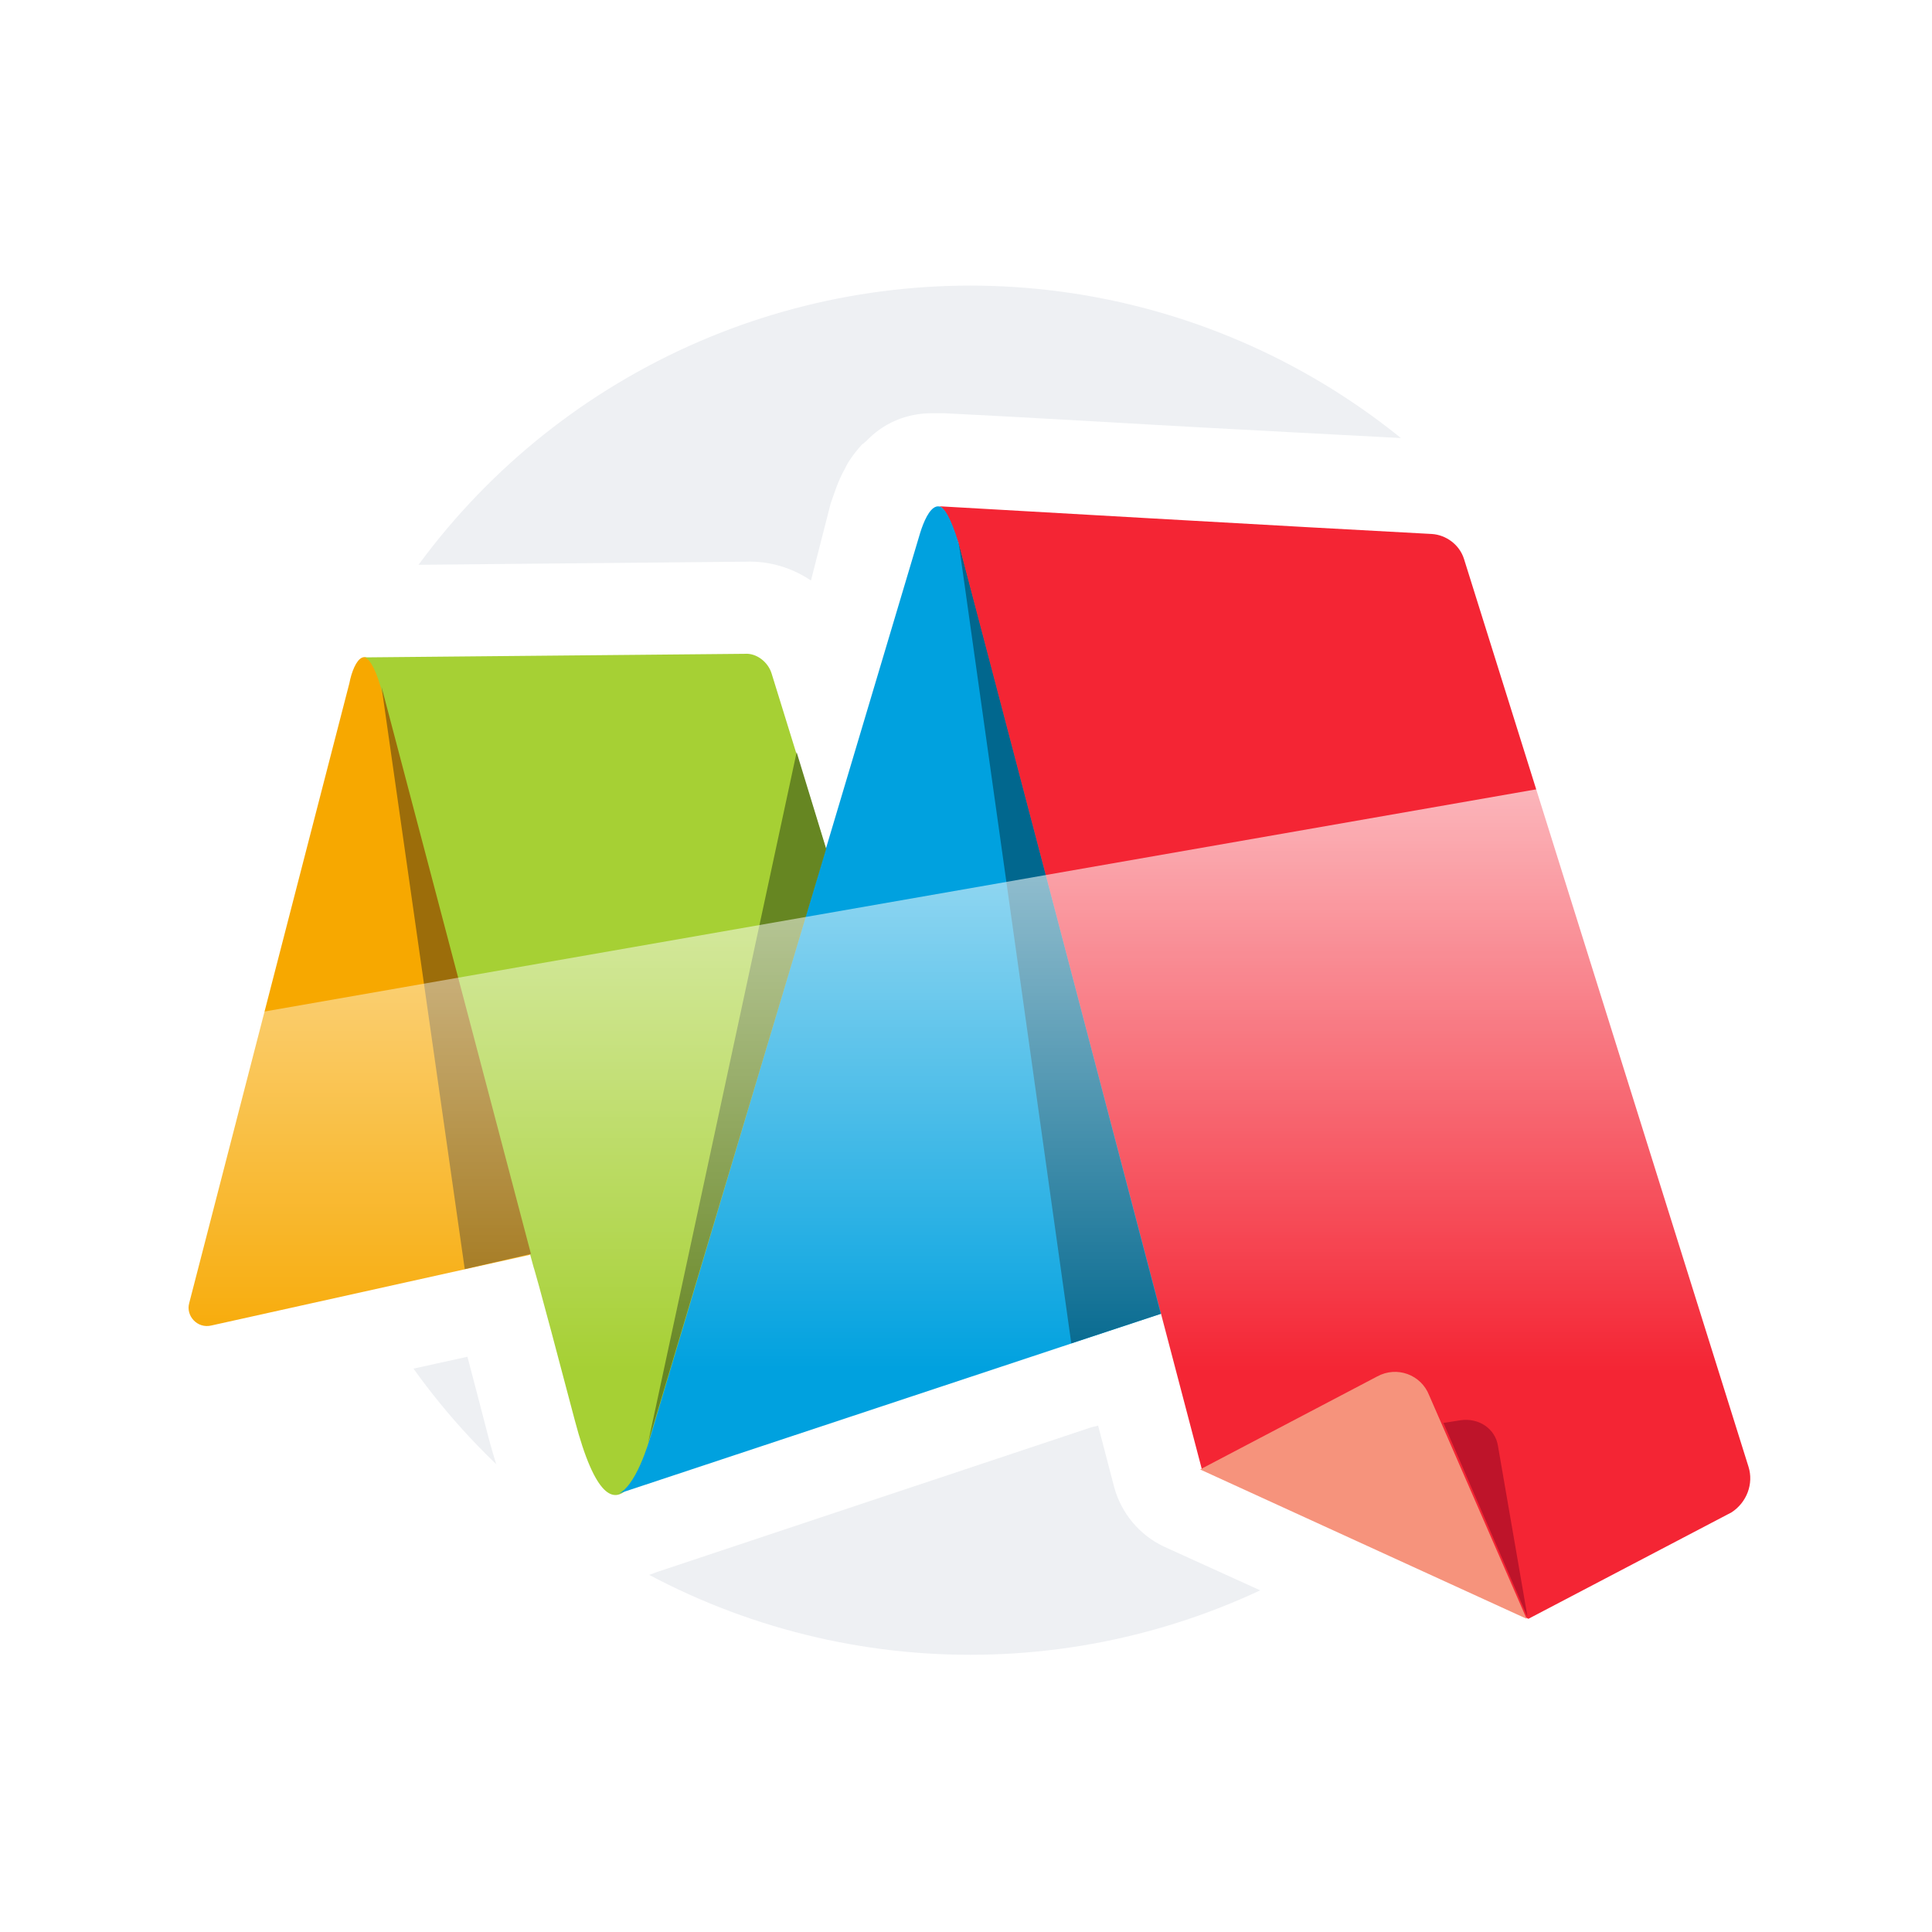 <svg width="230" height="230" viewBox="0 0 230 230" fill="none" xmlns="http://www.w3.org/2000/svg">
<g clip-path="url(#clip0_228_65909)">
<rect width="230" height="230" fill="white"/>
<circle cx="115.5" cy="115.5" r="81.5" fill="#EEF0F3"/>
<g clip-path="url(#clip1_228_65909)">
<g filter="url(#filter0_d_228_65909)">
<path d="M170.88 52.389C163.957 51.963 146.278 51.111 132.007 50.26C122.635 49.727 114.754 49.301 112.411 49.195C112.198 49.195 111.985 49.195 111.666 49.195C111.666 49.195 111.666 49.195 111.559 49.195C111.559 49.195 111.559 49.195 111.453 49.195C111.453 49.195 111.453 49.195 111.346 49.195H111.24C111.24 49.195 111.133 49.195 110.92 49.195C108.045 49.195 105.489 50.26 103.572 52.07C103.252 52.389 102.933 52.709 102.613 52.921C101.655 53.986 100.909 55.051 100.59 55.796C99.738 57.287 99.312 58.777 98.886 59.948L96.543 69.105C94.306 67.614 91.644 66.762 88.768 66.869L43.612 67.294C40.524 67.294 38.074 68.466 36.583 69.637C34.879 70.914 33.814 72.511 33.282 73.47C32.323 75.173 31.791 76.877 31.471 78.367L12.301 152.043C9.852 161.305 18.159 169.929 27.531 167.694L55.647 161.518C56.286 163.967 57.138 167.161 58.203 171.313C59.268 175.253 60.546 178.979 62.356 181.747C63.954 184.196 68.533 189.413 75.669 187.922C75.775 187.922 75.988 187.816 76.095 187.816C76.201 187.816 76.308 187.816 76.521 187.709C77.053 187.603 77.586 187.39 78.118 187.177L129.877 169.929C130.197 169.823 130.41 169.823 130.729 169.716L132.646 177.063C133.498 180.15 135.628 182.705 138.504 184.09L171.306 198.995L177.589 201.87C180.997 203.36 184.831 203.041 187.92 201.124L211.243 188.987C211.563 188.881 211.776 188.668 212.095 188.561C217.42 185.154 220.935 178.127 218.592 170.994L184.512 62.929C184.512 62.823 184.512 62.823 184.405 62.716C182.382 56.861 177.163 52.815 170.88 52.389Z" fill="white"/>
</g>
<mask id="mask0_228_65909" style="mask-type:luminance" maskUnits="userSpaceOnUse" x="9" y="18" width="213" height="214">
<path d="M222 18.213H9V231.148H222V18.213Z" fill="white"/>
</mask>
<g mask="url(#mask0_228_65909)">
<path d="M63.102 149.381L45.423 81.774C43.825 75.812 42.121 78.58 41.589 81.348L22.525 155.13C22.099 156.621 23.484 158.218 25.188 157.792L63.102 149.381Z" fill="#F7A800"/>
<path d="M43.293 78.261C43.825 78.261 44.571 79.219 45.316 81.775L62.25 146.187L63.528 150.872C63.528 150.872 63.634 150.872 68.427 169.078C73.326 187.71 77.373 171.314 77.373 171.314L98.779 102.536L91.857 80.177C91.431 78.793 90.046 77.729 88.662 77.835L43.293 78.261Z" fill="#A6D034"/>
<path d="M114.115 64.527C112.198 57.5 110.388 60.694 109.536 63.462L77.373 171.208C77.373 171.208 75.669 177.383 73.326 177.915L138.504 156.302L114.115 64.527Z" fill="#00A1DF"/>
<path d="M45.423 81.775L55.327 151.085L63.208 149.275L45.423 81.775Z" fill="#9C6D0A"/>
<path d="M94.838 89.547L98.353 101.045L77.159 171.74L94.838 89.547Z" fill="#668622"/>
<path d="M114.115 64.527L127.534 159.922L138.184 156.408L114.115 64.527Z" fill="#01678E"/>
<path d="M208.155 174.614L174.288 66.55C173.756 64.846 172.158 63.675 170.454 63.569C158.1 62.93 111.773 60.268 111.773 60.268C112.412 60.374 113.157 61.546 114.116 64.633L114.222 65.059L143.084 174.934L181.956 192.714L206.132 180.044C207.942 178.873 208.794 176.637 208.155 174.614Z" fill="#F42534"/>
<path d="M181.85 192.501L178.335 172.166C178.016 170.037 175.992 168.759 173.862 169.078L171.839 169.398L181.85 192.501Z" fill="#BE142A"/>
<path d="M163.957 163.861L142.87 174.934L181.743 192.714L170.134 166.097C169.176 163.648 166.3 162.583 163.957 163.861Z" fill="#F6937C"/>
<path d="M20.502 122.339L193.564 92.102C200.593 114.567 214.864 160.135 215.929 163.329C217.207 167.375 218.911 176.957 217.846 180.47C216.994 183.238 212.841 186.432 210.924 187.71C203.043 192.714 185.896 202.722 180.784 202.935C174.394 203.148 137.332 182.812 134.67 181.535C132.54 180.47 131.155 172.698 130.623 169.504C114.541 175.573 79.396 187.71 71.728 187.71C64.06 187.71 60.013 178.234 58.948 173.55L55.434 161.199C50.322 162.477 38.607 165.245 33.069 166.31C26.04 167.587 20.928 169.184 16.135 164.926C12.301 161.519 12.088 152.788 12.727 149.701L20.502 122.339Z" fill="url(#paint0_linear_228_65909)"/>
</g>
</g>
</g>
<defs>
<filter id="filter0_d_228_65909" x="7.868" y="45.195" width="215.464" height="161.611" filterUnits="userSpaceOnUse" color-interpolation-filters="sRGB">
<feFlood flood-opacity="0" result="BackgroundImageFix"/>
<feColorMatrix in="SourceAlpha" type="matrix" values="0 0 0 0 0 0 0 0 0 0 0 0 0 0 0 0 0 0 127 0" result="hardAlpha"/>
<feOffset/>
<feGaussianBlur stdDeviation="2"/>
<feComposite in2="hardAlpha" operator="out"/>
<feColorMatrix type="matrix" values="0 0 0 0 0 0 0 0 0 0 0 0 0 0 0 0 0 0 0.25 0"/>
<feBlend mode="normal" in2="BackgroundImageFix" result="effect1_dropShadow_228_65909"/>
<feBlend mode="normal" in="SourceGraphic" in2="effect1_dropShadow_228_65909" result="shape"/>
</filter>
<linearGradient id="paint0_linear_228_65909" x1="115.303" y1="58.275" x2="115.303" y2="163.281" gradientUnits="userSpaceOnUse">
<stop stop-color="white"/>
<stop offset="1" stop-color="white" stop-opacity="0"/>
</linearGradient>
<clipPath id="clip0_228_65909">
<rect width="230" height="230" fill="white"/>
</clipPath>
<clipPath id="clip1_228_65909">
<rect width="213" height="214" fill="white" transform="translate(9 18)"/>
</clipPath>
</defs>
</svg>
